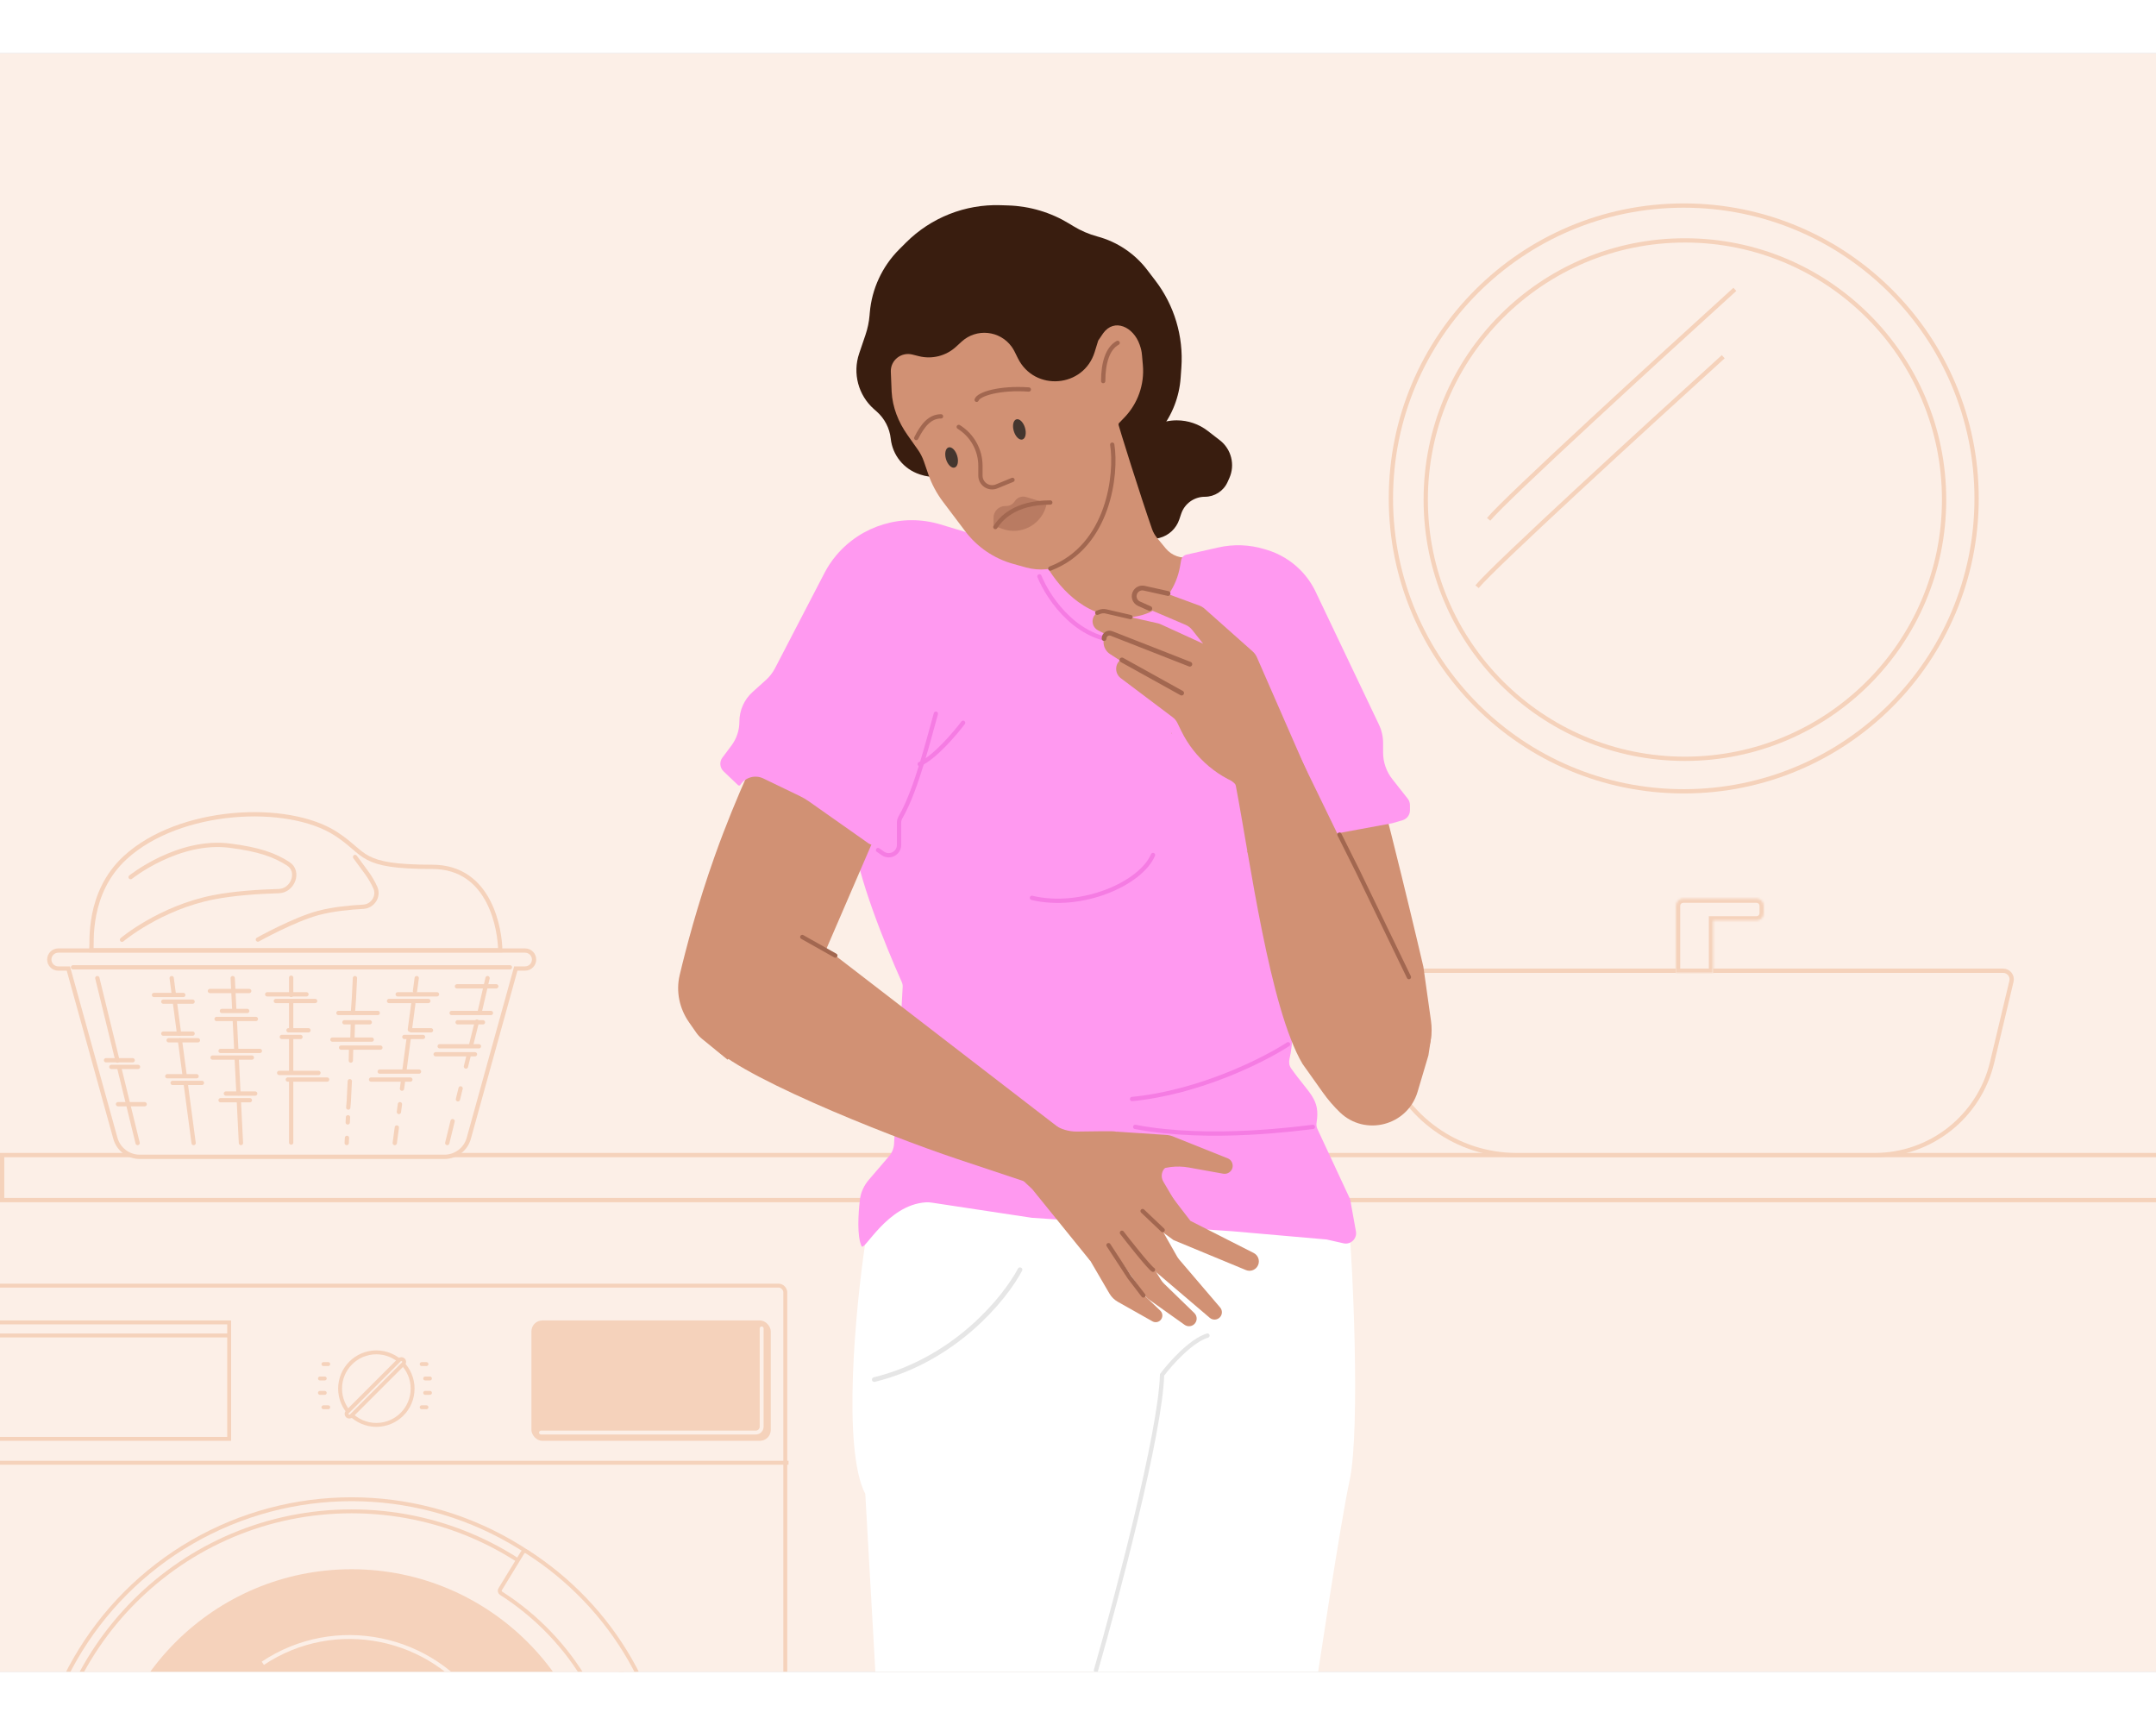 <?xml version="1.0" encoding="utf-8"?>
<svg xmlns="http://www.w3.org/2000/svg" fill="none" height="8" viewBox="0 0 1006 755" width="10">
<rect x="0" y="0" width="1006" height="755" fill="#808080" stroke="none"/>
<g clip-path="url(#clip0_277_153)">
<rect fill="#FCEFE7" height="755" transform="matrix(-1 0 0 1 1006 0)" width="1006"/>
<rect fill="#FCEFE7" height="21" stroke="#F5D2BB" stroke-width="2" width="1020" x="1" y="514"/>
<rect fill="#FCEFE7" height="515.174" rx="3.049" stroke="#F5D2BB" stroke-width="1.82" width="404.762" x="-38.344" y="574.91"/>
<path d="M-40 657.554H367.93" stroke="#F5D2BB" stroke-width="1.82"/>
<rect height="54.331" stroke="#F5D2BB" stroke-width="1.82" width="136.151" x="-29.223" y="592.069"/>
<rect fill="#F5D2BB" height="56.151" rx="5.091" width="111.683" x="247.965" y="591.159"/>
<path d="M355.393 594.889V640.716C355.393 642.234 354.162 643.464 352.644 643.464H252.441" stroke="#FCEFE7" stroke-linecap="round" stroke-width="1.82"/>
<path d="M-30.133 598.161H107.839" stroke="#F5D2BB" stroke-width="1.82"/>
<circle cx="175.605" cy="622.962" fill="#FCEFE7" r="16.92" stroke="#F5D2BB" stroke-width="1.82"/>
<path d="M153.154 611.517H150.916" stroke="#F5D2BB" stroke-linecap="round" stroke-width="1.82"/>
<path d="M196.756 611.517H198.994" stroke="#F5D2BB" stroke-linecap="round" stroke-width="1.82"/>
<path d="M151.523 618.231H149.285" stroke="#F5D2BB" stroke-linecap="round" stroke-width="1.82"/>
<path d="M198.387 618.231H200.625" stroke="#F5D2BB" stroke-linecap="round" stroke-width="1.82"/>
<path d="M151.523 624.945H149.285" stroke="#F5D2BB" stroke-linecap="round" stroke-width="1.82"/>
<path d="M198.387 624.945H200.625" stroke="#F5D2BB" stroke-linecap="round" stroke-width="1.82"/>
<path d="M153.154 631.659H150.916" stroke="#F5D2BB" stroke-linecap="round" stroke-width="1.82"/>
<path d="M196.756 631.659H198.994" stroke="#F5D2BB" stroke-linecap="round" stroke-width="1.82"/>
<rect fill="#FCEFE7" height="2.602" rx="1.301" stroke="#F5D2BB" stroke-width="1.82" transform="rotate(-45 161.166 634.745)" width="36.931" x="161.166" y="634.745"/>
<circle cx="164.061" cy="823.389" fill="#FCEFE7" r="148.823" stroke="#F5D2BB" stroke-width="1.82"/>
<circle cx="164.061" cy="823.389" fill="#FCEFE7" r="143.167" stroke="#F5D2BB" stroke-width="1.82"/>
<path d="M291.575 820.242C290.834 820.242 290.215 819.635 290.201 818.869C289.425 776.654 267.157 739.682 233.829 718.447C233.184 718.036 232.989 717.194 233.376 716.561L243.855 699.415C244.246 698.775 245.074 698.583 245.693 698.974C285.54 724.187 312.231 768.395 313.003 818.899C313.015 819.633 312.416 820.242 311.668 820.242H291.575Z" fill="#FCEFE7" stroke="#F5D2BB" stroke-width="1.82"/>
<circle cx="164.06" cy="823.389" fill="#F5D2BB" r="116.162"/>
<path d="M204.207 873.352C237.794 850.94 246.76 805.405 224.234 771.647C201.708 737.889 156.22 728.691 122.633 751.103" stroke="#FCEFE7" stroke-width="1.82"/>
<path d="M633.29 433.329C632.373 430.727 634.304 428 637.063 428H934.666C937.251 428 939.157 430.414 938.557 432.928L929.527 470.768C923.478 496.116 900.824 514 874.765 514H707.65C680.122 514 655.59 496.632 646.443 470.668L633.29 433.329Z" fill="#FCEFE7" stroke="#F5D2BB" stroke-width="2"/>
<mask fill="white" id="path-24-inside-1_277_153">
<path clip-rule="evenodd" d="M799.346 404.558H810.619H816.458H819.611C821.483 404.558 823 403.041 823 401.169V397.696C823 395.825 821.483 394.308 819.611 394.308H816.458H810.619H785.389C783.517 394.308 782 395.825 782 397.696V398.25V401.169V429H799.346V404.558Z" fill-rule="evenodd"/>
</mask>
<path clip-rule="evenodd" d="M799.346 404.558H810.619H816.458H819.611C821.483 404.558 823 403.041 823 401.169V397.696C823 395.825 821.483 394.308 819.611 394.308H816.458H810.619H785.389C783.517 394.308 782 395.825 782 397.696V398.25V401.169V429H799.346V404.558Z" fill="#FCEFE7" fill-rule="evenodd"/>
<path d="M799.346 404.558V402.558H797.346V404.558H799.346ZM782 429H780V431H782V429ZM799.346 429V431H801.346V429H799.346ZM810.619 402.558H799.346V406.558H810.619V402.558ZM810.619 406.558H816.458V402.558H810.619V406.558ZM816.458 406.558H819.611V402.558H816.458V406.558ZM819.611 406.558C822.587 406.558 825 404.145 825 401.169H821C821 401.936 820.378 402.558 819.611 402.558V406.558ZM825 401.169V397.696H821V401.169H825ZM825 397.696C825 394.72 822.587 392.308 819.611 392.308V396.308C820.378 396.308 821 396.929 821 397.696H825ZM819.611 392.308H816.458V396.308H819.611V392.308ZM816.458 392.308H810.619V396.308H816.458V392.308ZM785.389 396.308H810.619V392.308H785.389V396.308ZM784 397.696C784 396.929 784.622 396.308 785.389 396.308V392.308C782.413 392.308 780 394.72 780 397.696H784ZM784 398.25V397.696H780V398.25H784ZM784 401.169V398.25H780V401.169H784ZM784 429V401.169H780V429H784ZM799.346 427H782V431H799.346V427ZM797.346 404.558V429H801.346V404.558H797.346Z" fill="#F5D2BB" mask="url(#path-24-inside-1_277_153)"/>
<circle cx="785.646" cy="207.646" fill="#FCEFE7" r="136.646" stroke="#F5D2BB" stroke-width="2"/>
<circle cx="786.188" cy="208.188" fill="#FCEFE7" r="120.931" stroke="#F5D2BB" stroke-width="2"/>
<path d="M694.605 217.4C702.409 207.863 774.447 141.894 809.491 110.102" stroke="#F5D2BB" stroke-width="2"/>
<path d="M689.186 248.831C696.989 239.294 769.027 173.325 804.071 141.533" stroke="#F5D2BB" stroke-width="2"/>
<path clip-rule="evenodd" d="M245.003 418.576C247.321 418.576 249.199 420.455 249.199 422.772C249.199 425.089 247.321 426.968 245.003 426.968H240.673L218.74 506.173C217.325 511.281 212.676 514.817 207.376 514.817H136.788V514.818H65.2C59.9 514.818 55.251 511.281 53.836 506.173L31.903 426.968H27.195C24.878 426.968 22.999 425.089 22.999 422.772C22.999 420.455 24.878 418.576 27.195 418.576H245.003Z" fill="#FCEFE7" fill-rule="evenodd"/>
<path d="M240.673 426.968L239.709 426.701L239.912 425.968H240.673V426.968ZM218.74 506.173L219.704 506.439L218.74 506.173ZM136.788 514.817H135.788V513.817H136.788V514.817ZM136.788 514.818H137.788V515.818H136.788V514.818ZM53.836 506.173L54.8 505.906L53.836 506.173ZM31.903 426.968V425.968H32.664L32.867 426.701L31.903 426.968ZM248.199 422.772C248.199 421.007 246.768 419.576 245.003 419.576V417.576C247.873 417.576 250.199 419.902 250.199 422.772H248.199ZM245.003 425.968C246.768 425.968 248.199 424.537 248.199 422.772H250.199C250.199 425.642 247.873 427.968 245.003 427.968V425.968ZM240.673 425.968H245.003V427.968H240.673V425.968ZM217.776 505.906L239.709 426.701L241.636 427.235L219.704 506.439L217.776 505.906ZM207.376 513.817C212.227 513.817 216.482 510.581 217.776 505.906L219.704 506.439C218.169 511.981 213.126 515.817 207.376 515.817V513.817ZM136.788 513.817H207.376V515.817H136.788V513.817ZM135.788 514.818V514.817H137.788V514.818H135.788ZM65.2 513.818H136.788V515.818H65.2V513.818ZM54.8 505.906C56.094 510.581 60.349 513.818 65.2 513.818V515.818C59.45 515.818 54.407 511.981 52.872 506.44L54.8 505.906ZM32.867 426.701L54.8 505.906L52.872 506.44L30.939 427.235L32.867 426.701ZM27.195 425.968H31.903V427.968H27.195V425.968ZM23.999 422.772C23.999 424.537 25.43 425.968 27.195 425.968V427.968C24.326 427.968 21.999 425.642 21.999 422.772H23.999ZM27.195 419.576C25.43 419.576 23.999 421.007 23.999 422.772H21.999C21.999 419.902 24.326 417.576 27.195 417.576V419.576ZM245.003 419.576H27.195V417.576H245.003V419.576Z" fill="#F5D2BB"/>
<path d="M201.675 379.53C229.378 379.53 233.325 410.049 233.422 418.429H42.643C43.031 415.198 40.469 391.655 58.484 375.158C83.701 352.067 133.993 349.451 156.675 364.054C171.43 373.553 167.045 379.53 201.675 379.53Z" fill="#FCEFE7" stroke="#F5D2BB" stroke-width="2"/>
<path d="M60.949 384.33C60.949 384.33 83.205 366.54 107.271 369.647C120.883 371.404 128.043 373.957 134.505 378.108C140.048 381.667 136.682 390.651 130.097 390.842C120.475 391.122 109.1 391.882 99.673 393.726C74.588 398.631 56.935 413.54 56.935 413.54" stroke="#F5D2BB" stroke-linecap="round" stroke-width="2"/>
<path d="M165.687 374.929L171.039 382.208C172.645 384.392 174.015 386.74 175.128 389.212V389.212C176.951 393.263 173.94 397.913 169.504 398.149C163.374 398.474 155.328 399.241 148.597 401.029C137.173 404.064 120.322 413.458 120.322 413.458" stroke="#F5D2BB" stroke-linecap="round" stroke-width="2"/>
<path d="M237.934 426.401H34.084" stroke="#F5D2BB" stroke-linecap="round" stroke-width="2"/>
<path d="M45.414 431.447L54.816 469.913M64.219 508.38L55.691 473.49" stroke="#F5D2BB" stroke-linecap="round" stroke-width="2"/>
<path d="M227.496 431.447L223.789 447.392M208.691 508.38L211.184 498.182M222.546 451.742L219.749 462.928M218.662 467.589L217.416 472.688M213.677 487.984L214.923 482.886" stroke="#F5D2BB" stroke-linecap="round" stroke-width="2"/>
<path d="M194.441 431.447L193.641 437.453M184.197 508.38L184.68 504.757L185.162 501.134M190.663 459.821L188.718 474.424M191.242 455.471L192.841 443.459M188.056 479.396L187.574 483.019M186.127 493.888L186.609 490.265" stroke="#F5D2BB" stroke-linecap="round" stroke-width="2"/>
<path d="M80.106 431.447L81.07 438.69M90.35 508.38L86.614 480.326M81.65 443.04L83.553 457.333M83.966 460.44L86.118 476.597" stroke="#F5D2BB" stroke-linecap="round" stroke-width="2"/>
<path d="M165.617 431.447L165.137 441.063L164.657 447.703M161.775 508.38L161.895 505.976M163.696 469.913L163.821 464.792M164.657 452.053L164.442 459.51M162.256 498.763L162.376 496.359M162.496 491.824L162.736 489.147L163.216 479.53" stroke="#F5D2BB" stroke-linecap="round" stroke-width="2"/>
<path d="M108.582 431.447L109.316 446.147M112.424 508.38L111.444 488.76M109.549 450.808L110.247 464.79M110.464 469.14L111.269 485.246" stroke="#F5D2BB" stroke-linecap="round" stroke-width="2"/>
<path d="M135.857 431.233L135.857 439.311M135.857 508.166L135.857 479.394M135.857 442.419V455.158M135.857 459.508L135.857 475.044" stroke="#F5D2BB" stroke-linecap="round" stroke-width="2"/>
<path d="M203.902 439.003H185.57" stroke="#F5D2BB" stroke-linecap="round" stroke-width="2"/>
<path d="M124.672 439.003H143.004" stroke="#F5D2BB" stroke-linecap="round" stroke-width="2"/>
<path d="M130.264 475.668H148.596" stroke="#F5D2BB" stroke-linecap="round" stroke-width="2"/>
<path d="M201.107 455.782H191.786" stroke="#F5D2BB" stroke-linecap="round" stroke-width="2"/>
<path d="M143.936 455.782H134.614" stroke="#F5D2BB" stroke-linecap="round" stroke-width="2"/>
<path d="M176.25 447.703H157.918" stroke="#F5D2BB" stroke-linecap="round" stroke-width="2"/>
<path d="M229.07 447.703H210.738" stroke="#F5D2BB" stroke-linecap="round" stroke-width="2"/>
<path d="M119.389 450.497H101.057" stroke="#F5D2BB" stroke-linecap="round" stroke-width="2"/>
<path d="M195.514 475.046H177.182" stroke="#F5D2BB" stroke-linecap="round" stroke-width="2"/>
<path d="M223.479 463.239H205.146" stroke="#F5D2BB" stroke-linecap="round" stroke-width="2"/>
<path d="M121.254 465.411H102.922" stroke="#F5D2BB" stroke-linecap="round" stroke-width="2"/>
<path d="M119.078 485.297H105.407" stroke="#F5D2BB" stroke-linecap="round" stroke-width="2"/>
<path d="M85.522 439.312H71.85" stroke="#F5D2BB" stroke-linecap="round" stroke-width="2"/>
<path d="M76.199 457.333H89.871" stroke="#F5D2BB" stroke-linecap="round" stroke-width="2"/>
<path d="M78.064 477.219H91.736" stroke="#F5D2BB" stroke-linecap="round" stroke-width="2"/>
<path d="M199.863 442.11H181.531" stroke="#F5D2BB" stroke-linecap="round" stroke-width="2"/>
<path d="M155.121 460.132H173.453" stroke="#F5D2BB" stroke-linecap="round" stroke-width="2"/>
<path d="M128.711 442.11H147.043" stroke="#F5D2BB" stroke-linecap="round" stroke-width="2"/>
<path d="M134.303 478.775H152.635" stroke="#F5D2BB" stroke-linecap="round" stroke-width="2"/>
<path d="M197.379 458.889H188.679" stroke="#F5D2BB" stroke-linecap="round" stroke-width="2"/>
<path d="M140.207 458.889H131.507" stroke="#F5D2BB" stroke-linecap="round" stroke-width="2"/>
<path d="M172.521 452.053H160.714" stroke="#F5D2BB" stroke-linecap="round" stroke-width="2"/>
<path d="M225.342 452.053H213.535" stroke="#F5D2BB" stroke-linecap="round" stroke-width="2"/>
<path d="M115.35 446.769H103.542" stroke="#F5D2BB" stroke-linecap="round" stroke-width="2"/>
<path d="M191.475 478.775H173.142" stroke="#F5D2BB" stroke-linecap="round" stroke-width="2"/>
<path d="M231.557 435.275H213.224" stroke="#F5D2BB" stroke-linecap="round" stroke-width="2"/>
<path d="M116.281 437.447H97.949" stroke="#F5D2BB" stroke-linecap="round" stroke-width="2"/>
<path d="M221.613 466.968H203.281" stroke="#F5D2BB" stroke-linecap="round" stroke-width="2"/>
<path d="M117.525 468.518H99.193" stroke="#F5D2BB" stroke-linecap="round" stroke-width="2"/>
<path d="M61.906 469.761H49.478" stroke="#F5D2BB" stroke-linecap="round" stroke-width="2"/>
<path d="M64.393 472.868H51.964" stroke="#F5D2BB" stroke-linecap="round" stroke-width="2"/>
<path d="M67.5 490.269H55.071" stroke="#F5D2BB" stroke-linecap="round" stroke-width="2"/>
<path d="M116.592 488.404H102.92" stroke="#F5D2BB" stroke-linecap="round" stroke-width="2"/>
<path d="M89.871 442.419H76.2" stroke="#F5D2BB" stroke-linecap="round" stroke-width="2"/>
<path d="M78.686 460.44H92.357" stroke="#F5D2BB" stroke-linecap="round" stroke-width="2"/>
<path d="M80.549 480.326H94.22" stroke="#F5D2BB" stroke-linecap="round" stroke-width="2"/>
<path d="M159.16 463.86H177.492" stroke="#F5D2BB" stroke-linecap="round" stroke-width="2"/>
<path d="M429.001 196.364L429.528 196.54C432.05 197.381 434.712 197.725 437.366 197.554L517.885 192.359C524.43 192.359 530.616 189.366 534.677 184.232L541.491 175.62C546.993 168.664 550.271 160.211 550.896 151.363L551.237 146.528C552.263 131.996 547.949 117.59 539.106 106.013L535.264 100.984C529.465 93.393 521.322 87.931 512.098 85.446C508.107 84.37 504.29 82.729 500.763 80.572L498.945 79.461C490.355 74.208 480.547 71.275 470.483 70.951L466.856 70.834C450.371 70.302 434.401 76.617 422.738 88.28L419.579 91.438C411.639 99.379 406.77 109.877 405.837 121.068L405.742 122.213C405.484 125.306 404.85 128.355 403.852 131.294L400.895 140.009C397.756 149.256 400.47 159.484 407.78 165.959L409.09 167.119C412.767 170.375 415.096 174.885 415.624 179.768C416.454 187.44 421.68 193.924 429.001 196.364Z" fill="#391D0F"/>
<path d="M629.734 665.825C634.965 641.763 630.78 558.277 629.734 552L592.07 545.512L544.991 589.453L504.189 783H610.902C615.436 751.963 625.549 685.076 629.734 665.825Z" fill="white"/>
<path d="M403.754 672.102C392.873 651.178 399.22 585.267 403.754 554.928C424 508 537.319 541.676 592.07 547.604C592.907 581.92 570.1 612.12 558.591 622.931L518.836 783H410.031L403.754 672.102Z" fill="white"/>
<path d="M511.381 754.361C521.341 719.661 541.454 643.514 542.225 616.525C546.081 611.384 555.72 600.525 563.431 598.211" stroke="#E6E6E6" stroke-linecap="round" stroke-width="2"/>
<path d="M475.941 567.482C468.966 580.734 445.601 609.54 407.938 618.746" stroke="#E6E6E6" stroke-linecap="round" stroke-width="2.171"/>
<path d="M599.094 305.189L561.999 233.5L540.297 237.717L452.583 227.114H416.437C410.332 230.648 392.822 246.295 388.966 282.538C385.388 316.169 407.542 395.15 424.616 438.446C427.066 444.659 428.104 451.335 427.378 457.973L421.738 509.533C437.803 513.068 471.668 520.522 478.608 522.064C485.548 523.606 522.625 525.277 540.297 543.269H573.069L599.094 488.328V394.831L606.484 384.67C620.604 365.254 621.261 339.132 608.134 319.031L599.094 305.189Z" fill="#D19174"/>
<path d="M517.163 262.296C500.264 258.775 489.58 242.93 485.405 233.477C484.726 231.937 483.384 230.768 481.733 230.438L446.712 223.433C444.737 223.038 442.724 223.913 441.666 225.627L393.671 303.333C393.12 304.224 392.875 305.272 392.973 306.315L398.606 366.396C399.36 382.237 413.397 416.894 420.775 433.284C421.094 433.992 421.235 434.755 421.192 435.531L417.179 508.736C417.063 510.853 416.252 512.872 414.873 514.482L405.465 525.457C403.195 528.106 401.647 531.299 401.243 534.764C400.475 541.351 399.81 551.756 402 556.5C403.269 559.25 413.859 537.181 432.046 536.045C433.011 535.985 433.98 536.073 434.935 536.217L481.5 543.269L574.997 549.535L619.034 553.39L626.879 555.162C630.245 555.922 633.296 553.001 632.683 549.605L630.086 535.208C630.012 534.801 629.886 534.404 629.712 534.029L614.708 501.822C614.27 500.883 614.16 499.823 614.326 498.801C616.127 487.721 610.841 485.525 602.393 473.466C601.519 472.218 601.341 470.617 601.693 469.134C604.787 456.071 604.034 422.392 601.022 411.699L596.456 387.046C596.29 386.149 596.382 385.224 596.721 384.378L602.334 370.344C607.642 357.074 607.167 342.19 601.022 329.286L569.413 236.163C568.613 233.805 566.147 232.445 563.725 233.026L558.249 234.34C556.552 234.748 555.222 236.045 554.675 237.703C549.855 252.294 538.949 266.835 517.163 262.296Z" fill="#FF99F0"/>
<path d="M444.741 222.649L460 230C469.639 253.904 436.771 291.923 420.064 321V337.961L385.5 418L339.5 469.5L327.521 459.739C326.512 458.917 325.623 457.958 324.878 456.891L321.492 452.032C317.022 445.619 315.334 437.673 317.134 430.067C320.046 417.76 325.421 397.207 333.5 374.5C343.78 345.606 355.466 321.78 359.906 313.075C361.119 310.697 362.127 308.235 362.876 305.673L370.917 278.201C372.512 272.752 374.66 267.482 377.329 262.472L388.791 240.955C396.174 227.097 410.596 218.439 426.298 218.439C432.684 218.439 438.988 219.878 444.741 222.649Z" fill="#D19174"/>
<path d="M571.12 231.465L559.629 233.757C556.066 234.467 552.579 235.512 549.212 236.877L536.441 242.054L546.562 317.237L563.912 327.84L601.504 420.374L619.844 469.811C622.271 476.354 627.474 481.483 634.05 483.817C645.205 487.775 657.566 482.839 662.926 472.286L664.908 468.383C667.556 463.17 668.539 457.27 667.723 451.481L664.157 426.157C664.157 426.157 646.325 349.528 635.24 312.418C626.797 284.151 615.837 260.358 611.093 250.624C609.555 247.47 607.497 244.627 605.063 242.1C596.3 233.002 583.508 228.994 571.12 231.465Z" fill="#D19174"/>
<path d="M481.675 529.932L477.414 525.919L491.872 499.894C495.017 501.957 498.696 503.062 502.457 503.025C511.494 502.936 519.627 502.708 520.672 503.057C521.937 503.478 537.423 514.735 543.922 519.654C541.971 521.327 541.5 524.159 542.805 526.374L550.183 538.891L529.104 563.133H508.551L481.675 529.932Z" fill="#D19174"/>
<path d="M517.653 578.584L508.025 562.079L519.092 556.809L530.493 575.645C530.971 576.434 531.55 577.158 532.217 577.797L541.407 586.604C542.726 587.868 542.678 589.99 541.303 591.193C540.309 592.062 538.875 592.21 537.725 591.561L521.579 582.453C519.95 581.534 518.596 580.199 517.653 578.584Z" fill="#D19174"/>
<path d="M544.181 504.604L520.672 503.056L537.657 522.064C542.986 519.556 548.964 518.769 554.762 519.812L570.753 522.689C571.688 522.858 572.652 522.665 573.451 522.152C576.021 520.5 575.651 516.634 572.815 515.5L547.403 505.335C546.374 504.923 545.286 504.677 544.181 504.604Z" fill="#D19174"/>
<path d="M533.854 579.022L519.092 557.863L529.632 552.593L541.589 572.024C542.047 572.769 542.597 573.454 543.224 574.063L557.288 587.713C558.832 589.211 558.712 591.724 557.032 593.068C555.786 594.065 554.03 594.115 552.729 593.19L536.393 581.583C535.406 580.882 534.547 580.015 533.854 579.022Z" fill="#D19174"/>
<path d="M549.158 561.202L538.589 542.58L529.104 554.174L537.806 566.744C538.326 567.495 538.941 568.176 539.637 568.768L564.491 589.94C565.911 591.149 568.038 591.002 569.277 589.607C570.415 588.327 570.434 586.404 569.322 585.102L550.311 562.845C549.875 562.335 549.489 561.785 549.158 561.202Z" fill="#D19174"/>
<path d="M555.453 544.688C552.466 540.824 546.283 532.778 545.44 531.513L531.738 542.053L547.548 553.647L581.334 567.644C583.164 568.402 585.277 567.838 586.485 566.267C588.159 564.091 587.443 560.929 584.995 559.687L555.453 544.688Z" fill="#D19174"/>
<path d="M496.693 503.268L383.436 416.036L342.47 419.41L330.422 460.857C339.29 475.123 413.316 504.714 446.57 515.799L482.716 527.847L496.693 503.268Z" fill="#D19174"/>
<path d="M542.5 549L533.141 540.125" stroke="#A26750" stroke-linecap="round" stroke-width="2"/>
<path d="M538 567.5C536.072 566.343 525.59 552.977 523.502 550.246" stroke="#A26750" stroke-linecap="round" stroke-width="2"/>
<path d="M517.236 556.029L527 571L533.5 579.5" stroke="#A26750" stroke-linecap="round" stroke-width="2"/>
<path d="M548.008 289.767C552.024 289.445 560.635 288.417 562.948 286.875" stroke="black" stroke-linecap="round" stroke-width="2"/>
<path d="M424.63 307.117L412.1 339.889" stroke="black" stroke-linecap="round" stroke-width="2"/>
<path d="M569.178 180.491L563.551 176.143C559.411 172.944 554.326 171.208 549.094 171.208C542.558 171.208 536.315 173.913 531.845 178.681L531.621 178.919L520.722 193.742C519.959 194.78 519.336 195.914 518.87 197.114C517.189 201.434 517.651 206.295 520.115 210.221L526.424 220.277C529.515 225.203 535.452 227.546 541.074 226.058C545.401 224.912 548.86 221.664 550.276 217.418L551.14 214.826C552.723 210.076 557.168 206.872 562.174 206.872C566.751 206.872 570.903 204.188 572.781 200.014L573.603 198.188C576.398 191.976 574.568 184.657 569.178 180.491Z" fill="#391D0F"/>
<path d="M537.55 221.923C532.57 207.738 521.866 173.875 521.502 171.69L471.861 207.836L484.874 231.933L501.5 254.5L541.261 252.657L555.5 235C551.199 235.922 546.743 234.371 543.944 230.978L539.93 226.114C538.898 224.862 538.087 223.455 537.55 221.923Z" fill="#D19174"/>
<path d="M374.352 412.253L389.774 420.928" stroke="#A26750" stroke-linecap="round" stroke-width="2"/>
<path d="M568.521 230.512L553.643 233.861C552.345 234.153 551.349 235.195 551.116 236.504L550.581 239.512C548.94 248.729 543.441 256.806 535.468 261.712C535.159 261.902 534.889 262.154 534.693 262.459C525.417 276.854 542.926 302.664 542.708 304.707C541.559 315.45 567.021 348.352 580.706 370.755C581.896 372.702 584.26 373.59 586.425 372.868L600.059 368.324L649.699 359.167L654.433 357.774C656.484 357.171 657.892 355.289 657.892 353.151V350.716C657.892 349.634 657.528 348.584 656.858 347.734L649.652 338.587C646.873 335.06 645.362 330.7 645.362 326.209V321.759C645.362 318.782 644.697 315.843 643.417 313.156L613.886 251.183C612.071 247.374 609.619 243.903 606.636 240.92C602.318 236.602 597.001 233.418 591.156 231.651L589.946 231.286C582.991 229.183 575.61 228.916 568.521 230.512Z" fill="#FF99F0"/>
<path d="M651.145 419.892L601.504 317.719H580.299L562.467 328.804L575.999 340.564C576.323 340.846 576.541 341.213 576.623 341.635C583.118 375.389 592.444 445.598 607.77 471.46L617.267 484.827C619.606 488.118 622.241 491.187 625.142 493.995C636.981 505.459 656.76 500.275 661.455 484.477L666.5 467.5L667.53 460.805C668.161 456.703 667.501 452.507 665.641 448.798L651.145 419.892Z" fill="#D19174"/>
<path d="M625 364.5L633.5 381.5L657.41 430.976" stroke="#A26750" stroke-linecap="round" stroke-width="2"/>
<path d="M458.842 226.458C462.124 227.874 466.794 229.758 471.152 231.043C474.636 232.07 476.936 236.349 475.161 239.518C462.259 262.546 439.111 299.743 436.68 308.081C434.064 317.047 422.188 341.546 414.292 354.311C413.81 355.091 413.546 355.987 413.546 356.903V362.848C413.546 363.597 413.372 364.335 413.038 365.004L412.196 366.687C410.878 369.324 407.521 370.169 405.111 368.472L377.485 349.017C376.146 348.074 374.731 347.242 373.256 346.531L356.181 338.293C352.362 336.45 347.769 337.735 345.46 341.291C345.221 341.659 344.706 341.72 344.388 341.417L337.602 334.954C335.833 333.27 335.604 330.527 337.07 328.573L341.276 322.966C343.693 319.742 345 315.822 345 311.793C345 306.514 347.24 301.484 351.164 297.952L357.399 292.34C359.119 290.793 360.546 288.948 361.612 286.895L384.738 242.356C386.241 239.461 388.059 236.74 390.158 234.242C402.011 220.139 421.121 214.444 438.76 219.758L449.934 223.124C452.973 224.04 455.928 225.2 458.842 226.458Z" fill="#FF99F0"/>
<path d="M409.691 371.697L411.935 373.253C415.131 375.47 419.501 373.182 419.501 369.293V358.903C419.501 357.987 419.769 357.093 420.232 356.302C427.78 343.419 434.065 317.046 436.68 308.081" stroke="#F57CE3" stroke-linecap="round" stroke-width="2"/>
<path d="M449.39 312.31C445.535 317.45 436.088 328.503 429.148 331.587" stroke="#F57CE3" stroke-linecap="round" stroke-width="2"/>
<path d="M481.5 394C504.5 399.5 532.217 387.494 538 374" stroke="#F57CE3" stroke-linecap="round" stroke-width="2"/>
<path d="M601.022 462.303C589.937 469.532 559.864 484.761 528.248 487.846" stroke="#F57CE3" stroke-linecap="round" stroke-width="2"/>
<path d="M612.59 500.858C607.77 501.34 564.877 507.606 529.695 500.858" stroke="#F57CE3" stroke-linecap="round" stroke-width="2"/>
<path d="M463.668 226.632L477.162 235.789" stroke="black" stroke-linecap="round" stroke-width="2"/>
<path d="M416.042 157.821C415.877 154.745 415.751 151.52 415.66 148.503C415.5 143.146 420.512 139.213 425.711 140.513L428.769 141.278C434.912 142.814 441.416 141.163 446.084 136.884L448.691 134.495C455.634 128.131 466.577 129.26 472.074 136.908C472.574 137.604 473.017 138.34 473.398 139.109L474.938 142.22C482.693 157.89 505.604 156.059 510.773 139.357L512.431 134.001C513.203 132.788 513.969 131.659 514.722 130.61C519.895 123.403 528.848 127.534 531.765 135.912C532.382 137.683 532.696 138.92 532.86 140.788L533.27 145.462C534.061 154.471 530.914 163.381 524.641 169.895L521.984 172.654L519.978 196.35C519.317 204.15 517.052 211.728 513.323 218.611L508.719 227.111C506.165 231.826 502.223 235.641 497.427 238.039C491.638 240.934 484.981 241.577 478.745 239.845L472.775 238.186C463.829 235.701 455.952 230.338 450.36 222.927L439.972 209.157C437.029 205.255 434.718 200.913 433.124 196.293L431.087 190.384C430.416 188.438 429.473 186.597 428.286 184.915L423.404 178C419.185 172.022 416.435 165.127 416.042 157.821Z" fill="#D19174"/>
<path d="M447.355 174.281V174.281C453.647 178.176 457.476 185.049 457.476 192.449V196.996C457.476 200.874 461.41 203.513 464.998 202.043L472.435 198.995" stroke="#A26750" stroke-linecap="round" stroke-width="2"/>
<path d="M514.754 152.894C514.754 144.701 516.702 137.68 521.501 135.062" stroke="#A26750" stroke-linecap="round" stroke-width="2"/>
<path d="M455.709 161.634C456.618 158.907 466.56 155.858 480.055 156.823" stroke="#A26750" stroke-linecap="round" stroke-width="2"/>
<path d="M439.09 169.353C433.789 169.353 430.415 173.69 427.523 179.473" stroke="#A26750" stroke-linecap="round" stroke-width="2"/>
<ellipse cx="475.654" cy="175.446" fill="#44362F" rx="2.727" ry="4.909" transform="rotate(-16.657 475.654 175.446)"/>
<ellipse cx="444.02" cy="188.536" fill="#44362F" rx="2.727" ry="4.909" transform="rotate(-16.657 444.02 188.536)"/>
<path d="M488.434 209.875L478.778 206.979C476.757 206.372 474.58 207.193 473.461 208.982C472.605 210.351 471.104 211.183 469.49 211.183H469.054C466.033 211.183 463.584 213.632 463.584 216.653V220.339L467.684 221.83C476.812 225.149 486.727 219.437 488.434 209.875Z" fill="#A26750" opacity="0.5"/>
<path d="M464.436 220.993C466.981 217.176 473.307 209.54 490.07 209.54" stroke="#A26750" stroke-linecap="round" stroke-width="2"/>
<path d="M518.975 182.542C521.156 195.995 517.557 229.883 490.068 240.354" stroke="#A26750" stroke-linecap="round" stroke-width="2"/>
<path d="M485 244C489.333 254.667 503.6 275.6 526 274" stroke="#F57CE3" stroke-linecap="round" stroke-width="2"/>
<path d="M586.487 281.775L609.669 334.81C610.803 337.405 610.473 340.406 608.803 342.693L605.555 347.14C604.823 348.142 603.867 348.959 602.763 349.526L593.504 354.281L585.746 344.537C584.949 343.536 583.86 342.81 582.63 342.46C568.878 338.549 557.443 328.967 551.186 316.111L549.37 312.379C548.868 311.347 548.127 310.449 547.21 309.758L522.981 291.512C520.284 289.481 520.065 285.51 522.522 283.194L517.978 280.274C514.88 278.284 513.982 274.158 515.973 271.06L512.371 269.208C510.244 268.114 509.261 265.611 510.075 263.363C510.89 261.11 513.253 259.816 515.589 260.342L540.104 265.862C540.642 265.983 541.166 266.16 541.668 266.389L561.385 275.413L556.29 268.985C555.466 267.946 554.396 267.13 553.176 266.609L531.233 257.245C528.59 256.117 527.562 252.908 529.056 250.454C530.228 248.53 532.596 247.703 534.71 248.479L559.575 257.609C560.511 257.953 561.375 258.47 562.12 259.133L584.483 279.014C585.343 279.778 586.027 280.72 586.487 281.775Z" fill="#D19174"/>
<path d="M536.5 259L531.483 256.771C529.27 255.788 528.512 253.026 529.912 251.051V251.051C530.804 249.792 532.365 249.191 533.871 249.526L545 252" stroke="#A26750" stroke-linecap="round" stroke-width="2.246"/>
<path d="M555.18 284.982L518.622 270.647C516.965 269.997 515.173 271.22 515.173 273V273M551.35 298.45L523.5 283" stroke="#A26750" stroke-linecap="round" stroke-width="2.246"/>
<path d="M512 261L513.045 260.582C513.992 260.203 515.033 260.123 516.027 260.352L527.5 263" stroke="#A26750" stroke-linecap="round" stroke-width="2"/>
</g>
<defs>
<clipPath id="clip0_277_153">
<rect fill="white" height="755" transform="matrix(-1 0 0 1 1006 0)" width="1006"/>
</clipPath>
</defs>
</svg>